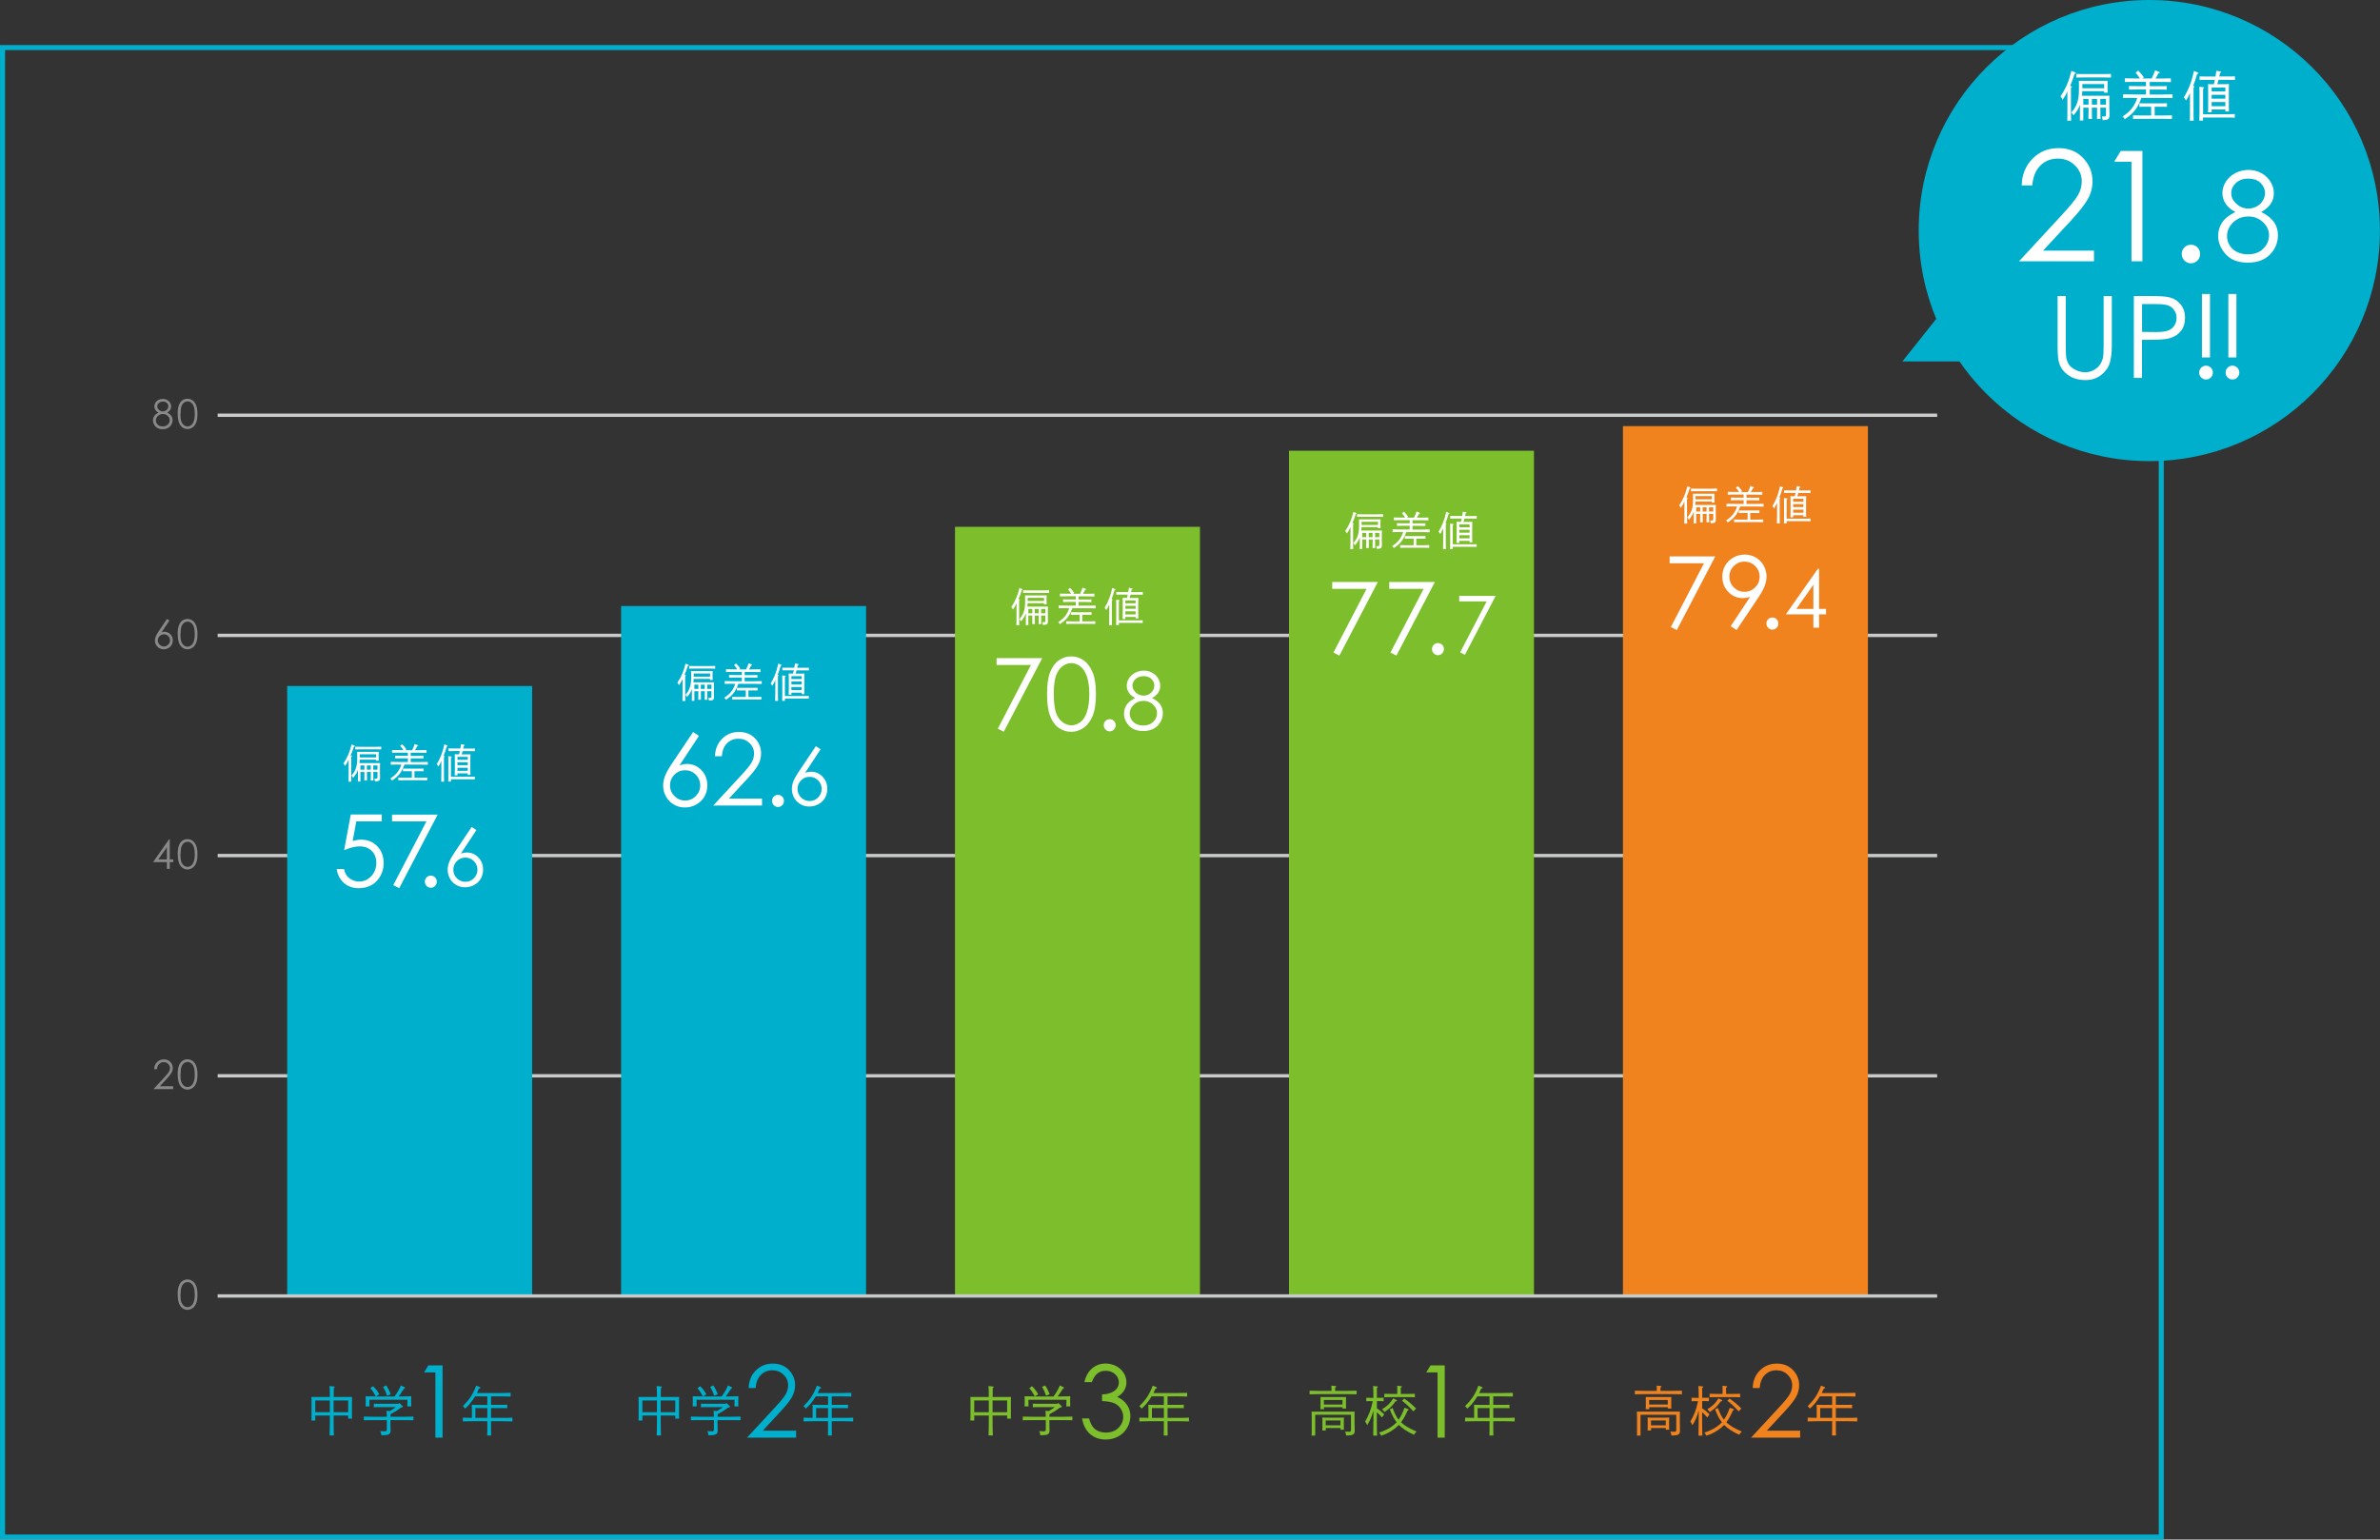 <?xml version="1.0" encoding="UTF-8"?><svg id="_イヤー_2" xmlns="http://www.w3.org/2000/svg" viewBox="0 0 354.71 229.5"><rect x="0" y="0" width="354.71" height="229.5" fill="#333333" stroke="none"/><defs><style>.cls-1{fill:#00afcc;}.cls-2{fill:#fff;}.cls-3{fill:#f0831e;}.cls-4{fill:#7cbe2c;}.cls-5{fill:#898989;}.cls-6{stroke:#00afcc;stroke-width:.75px;}.cls-6,.cls-7{fill:none;stroke-miterlimit:10;}.cls-7{stroke:#c9caca;stroke-width:.5px;}</style></defs><g id="_字"><g><rect class="cls-6" x=".38" y="7.09" width="321.73" height="222.04"/><g><line class="cls-7" x1="288.71" y1="160.37" x2="32.44" y2="160.37"/><line class="cls-7" x1="288.71" y1="127.54" x2="32.44" y2="127.54"/><line class="cls-7" x1="288.71" y1="94.72" x2="32.44" y2="94.72"/><line class="cls-7" x1="288.71" y1="61.9" x2="32.44" y2="61.9"/><g><path class="cls-1" d="M46.99,211.02v.74h-.58c.02-.19,.02-.46,.02-.85v-1.96c0-.26,0-.56-.02-.7,.28,0,.53,0,.88,0h1.87c0-.86-.02-1.42-.05-1.63l.66,.06c.07,0,.12,.04,.12,.08,0,.05-.04,.09-.14,.15,0,.29-.02,.76-.02,1.34h1.86c.36,0,.61,0,.88,0,0,.14-.02,.45-.02,.7v1.69c0,.38,0,.65,.02,.83h-.58v-.46h-2.17v.64c0,1.05,.02,1.82,.04,2.33h-.64c.02-.52,.04-1.3,.04-2.33v-.64h-2.17Zm2.17-2.25h-2.17v1.75h2.17v-1.75Zm2.73,1.75v-1.75h-2.17v1.75h2.17Z"/><path class="cls-1" d="M59.51,209.15l.44,.4c.06,.06,.09,.1,.09,.13,0,.1-.03,.11-.3,.16-.48,.38-1,.7-1.54,.98,0,.13,0,.26,0,.38h1.83c.5,0,1.18-.02,1.59-.03v.55c-.42-.02-1.1-.02-1.59-.02h-1.84v.58c0,.14,.02,.57,.02,.85,0,.02,0,.04,0,.11,0,.58-.26,.71-1.38,.72-.02-.28-.03-.34-.15-.62,.3,.02,.46,.03,.67,.03,.26,0,.3-.05,.3-.34v-1.33h-1.84c-.44,0-1.16,0-1.59,.02v-.55c.42,.02,1.14,.03,1.59,.03h1.84c0-.42-.03-.79-.06-.89l.5,.04c.31-.18,.62-.37,.9-.59h-2.16c-.34,0-.81,0-1.11,.02v-.54c.3,.02,.78,.02,1.11,.02h2.56l.11-.13Zm-.72-.97c.42-.55,.71-1.06,.96-1.65l.54,.26c.06,.03,.09,.06,.09,.09,0,.06-.04,.09-.16,.11-.4,.62-.57,.88-.81,1.18h.53c.39,0,1.01-.02,1.36-.03,0,.29-.02,.43-.02,.61v.2c0,.2,0,.44,.02,.7h-.59c.02-.23,.02-.52,.02-.7v-.29h-5.67v.29c0,.18,.02,.47,.02,.7h-.59c.02-.26,.02-.5,.02-.7v-.2c0-.18,0-.32-.02-.61,.36,.02,.9,.03,1.42,.03h2.86Zm-3.19-1.54c.39,.38,.61,.66,.92,1.21l-.5,.32c-.37-.66-.53-.9-.82-1.23l.4-.3Zm1.96-.1c.3,.44,.46,.76,.66,1.3l-.53,.22c-.19-.58-.31-.84-.59-1.32l.46-.21Z"/><path class="cls-1" d="M63.84,203.54h2.12v10.77h-1.07v-9.72h-1.69l.64-1.05Z"/><path class="cls-1" d="M72.63,208.15h-1.82c-.1,.15-.2,.31-.32,.49-.4,.58-.66,.88-1.18,1.34-.09-.13-.15-.2-.33-.37,1.01-1,1.49-1.73,1.99-3.05l.46,.18c.12,.05,.17,.1,.17,.14,0,.06-.02,.08-.22,.12-.11,.26-.2,.46-.3,.66h3.43c.48,0,1.18-.02,1.59-.03v.55c-.42-.02-1.11-.03-1.59-.03h-1.33v1.27h1.46c.3,0,.73,0,.96-.02v.52c-.25-.02-.7-.02-.96-.02h-1.46v1.46h1.6c.65,0,1.04,0,1.59-.03v.56c-.42-.02-1.1-.03-1.59-.03h-1.6v.49c0,.74,0,1.28,.02,1.64h-.59c.02-.36,.02-.9,.02-1.64v-.49h-2.06c-.44,0-1.16,.02-1.59,.03v-.56c.35,.02,.91,.02,1.35,.03v-1.24c0-.33,0-.57-.02-.71,.22,0,.35,.02,.94,.02h1.38v-1.27Zm-1.78,1.75v1.46h1.78v-1.46h-1.78Z"/></g><path class="cls-5" d="M26.48,193c0-.57,.06-1.01,.18-1.32s.29-.55,.52-.71,.47-.24,.75-.24,.53,.08,.76,.24c.23,.16,.41,.4,.54,.72s.2,.75,.2,1.3-.06,.97-.19,1.29-.31,.56-.54,.72c-.23,.16-.48,.25-.76,.25s-.52-.08-.74-.24-.39-.39-.52-.71c-.12-.31-.19-.75-.19-1.32Zm.41,0c0,.49,.04,.86,.13,1.1s.22,.44,.39,.57,.35,.19,.54,.19,.37-.06,.54-.19,.29-.31,.38-.57c.11-.31,.16-.68,.16-1.11s-.05-.79-.14-1.07-.23-.48-.4-.61-.35-.19-.53-.19-.37,.06-.54,.19-.3,.32-.38,.57-.13,.62-.13,1.11Z"/><g><path class="cls-5" d="M23.39,159.38h-.41c.01-.42,.15-.77,.43-1.05,.27-.27,.61-.41,1.01-.41s.72,.13,.96,.38,.37,.56,.37,.91c0,.24-.06,.47-.18,.69s-.34,.5-.68,.87l-1.07,1.16h1.99v.42h-2.93l1.65-1.78c.33-.36,.55-.62,.65-.8s.15-.36,.15-.55c0-.24-.09-.45-.27-.63s-.4-.26-.66-.26c-.28,0-.5,.09-.69,.28s-.29,.44-.31,.77Z"/><path class="cls-5" d="M26.48,160.18c0-.57,.06-1.01,.18-1.32s.29-.55,.52-.71,.47-.24,.75-.24,.53,.08,.76,.24c.23,.16,.41,.4,.54,.72s.2,.75,.2,1.3-.06,.97-.19,1.29-.31,.56-.54,.72c-.23,.16-.48,.25-.76,.25s-.52-.08-.74-.24-.39-.39-.52-.71c-.12-.31-.19-.75-.19-1.32Zm.41,0c0,.49,.04,.86,.13,1.1s.22,.44,.39,.57,.35,.19,.54,.19,.37-.06,.54-.19,.29-.31,.38-.57c.11-.31,.16-.68,.16-1.11s-.05-.79-.14-1.07-.23-.48-.4-.61-.35-.19-.53-.19-.37,.06-.54,.19-.3,.32-.38,.57-.13,.62-.13,1.11Z"/></g><g><path class="cls-5" d="M25.21,125.1h.09v3.01h.52v.41h-.52v1h-.43v-1h-2.06l2.4-3.42Zm-.34,3.01v-1.81l-1.28,1.81h1.28Z"/><path class="cls-5" d="M26.48,127.36c0-.57,.06-1.01,.18-1.32s.29-.55,.52-.71,.47-.24,.75-.24,.53,.08,.76,.24c.23,.16,.41,.4,.54,.72s.2,.75,.2,1.3-.06,.97-.19,1.29-.31,.56-.54,.72c-.23,.16-.48,.25-.76,.25s-.52-.08-.74-.24-.39-.39-.52-.71c-.12-.31-.19-.75-.19-1.32Zm.41,0c0,.49,.04,.86,.13,1.1s.22,.44,.39,.57,.35,.19,.54,.19,.37-.06,.54-.19,.29-.31,.38-.57c.11-.31,.16-.68,.16-1.11s-.05-.79-.14-1.07-.23-.48-.4-.61-.35-.19-.53-.19-.37,.06-.54,.19-.3,.32-.38,.57-.13,.62-.13,1.11Z"/></g><g><path class="cls-5" d="M24.9,92.27l.35,.23-1.17,1.76c.16-.05,.3-.08,.44-.08,.34,0,.63,.12,.87,.37s.36,.55,.36,.91c0,.25-.06,.47-.17,.67-.12,.2-.28,.36-.49,.48-.21,.12-.44,.18-.69,.18s-.46-.06-.66-.17c-.2-.12-.36-.28-.48-.48-.12-.21-.17-.43-.17-.67,0-.18,.04-.36,.11-.56,.07-.19,.2-.43,.38-.7l1.31-1.95Zm-.47,2.29c-.25,0-.46,.09-.64,.26-.18,.18-.27,.39-.27,.64s.09,.46,.27,.64c.18,.18,.39,.27,.64,.27s.46-.09,.64-.27c.18-.18,.27-.39,.27-.64s-.09-.47-.27-.64c-.18-.18-.39-.26-.64-.26Z"/><path class="cls-5" d="M26.48,94.54c0-.57,.06-1.01,.18-1.32s.29-.55,.52-.71,.47-.24,.75-.24,.53,.08,.76,.24c.23,.16,.41,.4,.54,.72s.2,.75,.2,1.3-.06,.97-.19,1.29-.31,.56-.54,.72c-.23,.16-.48,.25-.76,.25s-.52-.08-.74-.24-.39-.39-.52-.71c-.12-.31-.19-.75-.19-1.32Zm.41,0c0,.49,.04,.86,.13,1.1s.22,.44,.39,.57,.35,.19,.54,.19,.37-.06,.54-.19,.29-.31,.38-.57c.11-.31,.16-.68,.16-1.11s-.05-.79-.14-1.07-.23-.48-.4-.61-.35-.19-.53-.19-.37,.06-.54,.19-.3,.32-.38,.57-.13,.62-.13,1.11Z"/></g><g><path class="cls-5" d="M24.9,61.5c.29,.14,.5,.31,.63,.5s.19,.4,.19,.63c0,.33-.11,.62-.33,.88-.27,.31-.65,.47-1.14,.47s-.84-.14-1.08-.41c-.25-.27-.37-.57-.37-.9,0-.24,.06-.46,.19-.65s.34-.36,.64-.51c-.21-.11-.37-.25-.47-.41s-.16-.34-.16-.52,.06-.37,.17-.55c.11-.18,.27-.32,.47-.42,.2-.1,.41-.15,.64-.15s.43,.05,.62,.16,.34,.24,.45,.42,.16,.36,.16,.56-.05,.37-.15,.52-.26,.28-.46,.4Zm-.62,.22c-.3,0-.55,.1-.75,.29-.2,.19-.3,.42-.3,.67,0,.16,.04,.31,.13,.45,.09,.14,.21,.25,.36,.33,.15,.08,.33,.11,.54,.11,.31,0,.56-.09,.75-.28,.19-.19,.28-.4,.28-.65s-.1-.45-.29-.64c-.2-.19-.43-.28-.71-.28Zm-.02-1.85c-.24,0-.43,.07-.59,.21-.16,.14-.23,.31-.23,.5s.08,.36,.25,.52c.17,.15,.36,.23,.59,.23,.14,0,.28-.04,.4-.11,.13-.07,.23-.17,.3-.29,.07-.12,.11-.24,.11-.37,0-.17-.07-.33-.21-.48-.14-.15-.35-.22-.61-.22Z"/><path class="cls-5" d="M26.48,61.71c0-.57,.06-1.01,.18-1.32s.29-.55,.52-.71,.47-.24,.75-.24,.53,.08,.76,.24c.23,.16,.41,.4,.54,.72s.2,.75,.2,1.3-.06,.97-.19,1.29-.31,.56-.54,.72c-.23,.16-.48,.25-.76,.25s-.52-.08-.74-.24-.39-.39-.52-.71c-.12-.31-.19-.75-.19-1.32Zm.41,0c0,.49,.04,.86,.13,1.1s.22,.44,.39,.57,.35,.19,.54,.19,.37-.06,.54-.19,.29-.31,.38-.57c.11-.31,.16-.68,.16-1.11s-.05-.79-.14-1.07-.23-.48-.4-.61-.35-.19-.53-.19-.37,.06-.54,.19-.3,.32-.38,.57-.13,.62-.13,1.11Z"/></g><g><path class="cls-1" d="M95.74,211.02v.74h-.58c.02-.19,.02-.46,.02-.85v-1.96c0-.26,0-.56-.02-.7,.28,0,.53,0,.88,0h1.87c0-.86-.02-1.42-.05-1.63l.66,.06c.07,0,.12,.04,.12,.08,0,.05-.04,.09-.14,.15,0,.29-.02,.76-.02,1.34h1.86c.36,0,.61,0,.88,0,0,.14-.02,.45-.02,.7v1.69c0,.38,0,.65,.02,.83h-.58v-.46h-2.17v.64c0,1.05,.02,1.82,.04,2.33h-.64c.02-.52,.04-1.3,.04-2.33v-.64h-2.17Zm2.17-2.25h-2.17v1.75h2.17v-1.75Zm2.73,1.75v-1.75h-2.17v1.75h2.17Z"/><path class="cls-1" d="M108.26,209.15l.44,.4c.06,.06,.09,.1,.09,.13,0,.1-.03,.11-.3,.16-.48,.38-1,.7-1.54,.98,0,.13,0,.26,0,.38h1.83c.5,0,1.18-.02,1.59-.03v.55c-.42-.02-1.1-.02-1.59-.02h-1.84v.58c0,.14,.02,.57,.02,.85,0,.02,0,.04,0,.11,0,.58-.26,.71-1.38,.72-.02-.28-.03-.34-.15-.62,.3,.02,.46,.03,.67,.03,.26,0,.3-.05,.3-.34v-1.33h-1.84c-.44,0-1.16,0-1.59,.02v-.55c.42,.02,1.14,.03,1.59,.03h1.84c0-.42-.03-.79-.06-.89l.5,.04c.31-.18,.62-.37,.9-.59h-2.16c-.34,0-.81,0-1.11,.02v-.54c.3,.02,.78,.02,1.11,.02h2.56l.11-.13Zm-.72-.97c.42-.55,.71-1.06,.96-1.65l.54,.26c.06,.03,.09,.06,.09,.09,0,.06-.04,.09-.16,.11-.4,.62-.57,.88-.81,1.18h.53c.39,0,1.01-.02,1.36-.03,0,.29-.02,.43-.02,.61v.2c0,.2,0,.44,.02,.7h-.59c.02-.23,.02-.52,.02-.7v-.29h-5.67v.29c0,.18,.02,.47,.02,.7h-.59c.02-.26,.02-.5,.02-.7v-.2c0-.18,0-.32-.02-.61,.36,.02,.9,.03,1.42,.03h2.86Zm-3.19-1.54c.39,.38,.61,.66,.92,1.21l-.5,.32c-.37-.66-.53-.9-.82-1.23l.4-.3Zm1.96-.1c.3,.44,.46,.76,.66,1.3l-.53,.22c-.19-.58-.31-.84-.59-1.32l.46-.21Z"/><path class="cls-1" d="M112.61,206.91h-1.03c.03-1.06,.38-1.93,1.07-2.62,.68-.68,1.52-1.02,2.52-1.02s1.79,.32,2.41,.96c.61,.64,.92,1.39,.92,2.26,0,.61-.15,1.18-.44,1.72-.29,.54-.86,1.26-1.7,2.17l-2.68,2.89h4.97v1.04h-7.32l4.12-4.45c.83-.89,1.38-1.56,1.63-1.99s.38-.89,.38-1.37c0-.61-.23-1.13-.68-1.57-.45-.44-1-.66-1.66-.66-.69,0-1.26,.23-1.72,.69s-.72,1.1-.78,1.93Z"/><path class="cls-1" d="M123.41,208.15h-1.82c-.1,.15-.2,.31-.32,.49-.4,.58-.66,.88-1.18,1.34-.09-.13-.15-.2-.33-.37,1.01-1,1.49-1.73,1.99-3.05l.46,.18c.12,.05,.17,.1,.17,.14,0,.06-.02,.08-.22,.12-.11,.26-.2,.46-.3,.66h3.43c.48,0,1.18-.02,1.59-.03v.55c-.42-.02-1.11-.03-1.59-.03h-1.33v1.27h1.46c.3,0,.73,0,.96-.02v.52c-.25-.02-.7-.02-.96-.02h-1.46v1.46h1.6c.65,0,1.04,0,1.59-.03v.56c-.42-.02-1.1-.03-1.59-.03h-1.6v.49c0,.74,0,1.28,.02,1.64h-.59c.02-.36,.02-.9,.02-1.64v-.49h-2.06c-.44,0-1.16,.02-1.59,.03v-.56c.35,.02,.91,.02,1.35,.03v-1.24c0-.33,0-.57-.02-.71,.22,0,.35,.02,.94,.02h1.38v-1.27Zm-1.78,1.75v1.46h1.78v-1.46h-1.78Z"/></g><g><path class="cls-4" d="M145.2,211.02v.74h-.58c.02-.19,.02-.46,.02-.85v-1.96c0-.26,0-.56-.02-.7,.28,0,.53,0,.88,0h1.87c0-.86-.02-1.42-.05-1.63l.66,.06c.07,0,.12,.04,.12,.08,0,.05-.04,.09-.14,.15,0,.29-.02,.76-.02,1.34h1.86c.36,0,.61,0,.88,0,0,.14-.02,.45-.02,.7v1.69c0,.38,0,.65,.02,.83h-.58v-.46h-2.17v.64c0,1.05,.02,1.82,.04,2.33h-.64c.02-.52,.04-1.3,.04-2.33v-.64h-2.17Zm2.17-2.25h-2.17v1.75h2.17v-1.75Zm2.73,1.75v-1.75h-2.17v1.75h2.17Z"/><path class="cls-4" d="M157.72,209.15l.44,.4c.06,.06,.09,.1,.09,.13,0,.1-.03,.11-.3,.16-.48,.38-1,.7-1.54,.98,0,.13,0,.26,0,.38h1.83c.5,0,1.18-.02,1.59-.03v.55c-.42-.02-1.1-.02-1.59-.02h-1.84v.58c0,.14,.02,.57,.02,.85,0,.02,0,.04,0,.11,0,.58-.26,.71-1.38,.72-.02-.28-.03-.34-.15-.62,.3,.02,.46,.03,.67,.03,.26,0,.3-.05,.3-.34v-1.33h-1.84c-.44,0-1.16,0-1.59,.02v-.55c.42,.02,1.14,.03,1.59,.03h1.84c0-.42-.03-.79-.06-.89l.5,.04c.31-.18,.62-.37,.9-.59h-2.16c-.34,0-.81,0-1.11,.02v-.54c.3,.02,.78,.02,1.11,.02h2.56l.11-.13Zm-.72-.97c.42-.55,.71-1.06,.96-1.65l.54,.26c.06,.03,.09,.06,.09,.09,0,.06-.04,.09-.16,.11-.4,.62-.57,.88-.81,1.18h.53c.39,0,1.01-.02,1.36-.03,0,.29-.02,.43-.02,.61v.2c0,.2,0,.44,.02,.7h-.59c.02-.23,.02-.52,.02-.7v-.29h-5.67v.29c0,.18,.02,.47,.02,.7h-.59c.02-.26,.02-.5,.02-.7v-.2c0-.18,0-.32-.02-.61,.36,.02,.9,.03,1.42,.03h2.86Zm-3.19-1.54c.39,.38,.61,.66,.92,1.21l-.5,.32c-.37-.66-.53-.9-.82-1.23l.4-.3Zm1.96-.1c.3,.44,.46,.76,.66,1.3l-.53,.22c-.19-.58-.31-.84-.59-1.32l.46-.21Z"/><path class="cls-4" d="M162.72,206.03h-1.1c.2-.89,.58-1.57,1.15-2.05s1.24-.72,2.01-.72c.56,0,1.08,.13,1.57,.38,.49,.26,.86,.6,1.13,1.04,.27,.43,.4,.89,.4,1.36,0,.93-.46,1.66-1.38,2.21,.52,.21,.94,.52,1.27,.92,.47,.57,.7,1.21,.7,1.92,0,.61-.16,1.19-.48,1.75-.32,.55-.76,.98-1.32,1.29-.56,.3-1.18,.46-1.87,.46-.93,0-1.7-.27-2.32-.8-.62-.53-1.03-1.32-1.22-2.35h1.05c.19,.7,.45,1.2,.8,1.52,.44,.39,1.01,.59,1.7,.59,.78,0,1.41-.23,1.88-.7s.71-1.02,.71-1.65c0-.42-.12-.81-.35-1.18-.24-.37-.55-.64-.95-.83-.4-.18-1.01-.3-1.85-.34v-.99c.49,0,.94-.09,1.35-.26,.41-.17,.7-.39,.88-.66,.18-.27,.27-.56,.27-.88,0-.47-.19-.87-.56-1.21-.37-.34-.85-.51-1.42-.51-.46,0-.86,.13-1.2,.39-.34,.26-.62,.7-.86,1.33Z"/><path class="cls-4" d="M173.46,208.15h-1.82c-.1,.15-.2,.31-.32,.49-.4,.58-.66,.88-1.18,1.34-.09-.13-.15-.2-.33-.37,1.01-1,1.49-1.73,1.99-3.05l.46,.18c.12,.05,.17,.1,.17,.14,0,.06-.02,.08-.22,.12-.11,.26-.2,.46-.3,.66h3.43c.48,0,1.18-.02,1.59-.03v.55c-.42-.02-1.11-.03-1.59-.03h-1.33v1.27h1.46c.3,0,.73,0,.96-.02v.52c-.25-.02-.7-.02-.96-.02h-1.46v1.46h1.6c.65,0,1.04,0,1.59-.03v.56c-.42-.02-1.1-.03-1.59-.03h-1.6v.49c0,.74,0,1.28,.02,1.64h-.59c.02-.36,.02-.9,.02-1.64v-.49h-2.06c-.44,0-1.16,.02-1.59,.03v-.56c.35,.02,.91,.02,1.35,.03v-1.24c0-.33,0-.57-.02-.71,.22,0,.35,.02,.94,.02h1.38v-1.27Zm-1.78,1.75v1.46h1.78v-1.46h-1.78Z"/></g><g><path class="cls-4" d="M198.44,207.07c0-.22,0-.4-.02-.51l.58,.05c.1,0,.15,.04,.15,.09,0,.04-.05,.09-.16,.15v.49h1.6c.5,0,1.19-.02,1.6-.03v.54c-.43-.02-1.11-.03-1.6-.03h-3.82c-.44,0-1.16,.02-1.59,.03v-.54c.42,.02,1.14,.03,1.59,.03h1.67v-.26Zm-2.95,4.06c0-.26,0-.56-.02-.7,.3,0,.5,0,1,0h4.41c.42,0,.72,0,1.02,0-.02,.14-.02,.42-.02,.65v1.05c0,.31,0,.46,.02,.84,0,.09,0,.23,0,.31,0,.56-.25,.7-1.26,.72-.06-.3-.09-.4-.17-.6,.22,.02,.38,.03,.58,.03,.26,0,.3-.04,.3-.34v-2.19h-5.33v3.1h-.54c.02-.19,.02-.46,.02-.86v-2.01Zm1.82-1.06h-.52c.02-.18,.02-.46,.02-.85v-.26c0-.26,0-.56-.02-.7,.28,0,.52,0,.88,0h2.06c.36,0,.61,0,.89,0-.02,.17-.02,.33-.02,.7v.18c0,.37,0,.65,.02,.83h-.53v-.2h-2.77v.3Zm.27,3.17h-.51c.02-.18,.02-.46,.02-.85v-.41c0-.22,0-.54-.02-.67,.18,0,.34,.02,.58,.02h2.07c.23,0,.4,0,.58-.02,0,.14-.02,.45-.02,.67v.44c0,.26,0,.55,.02,.71h-.51v-.26h-2.2v.36Zm2.5-4.55h-2.77v.68h2.77v-.68Zm-.3,3.06h-2.2v.73h2.2v-.73Z"/><path class="cls-4" d="M205.2,209.94c.43,.27,.75,.54,1.11,.9l-.35,.46c-.22-.27-.51-.58-.76-.79v1.17c0,1.05,.02,1.82,.04,2.33h-.58c.02-.52,.03-1.3,.03-2.33v-1.4c-.29,1.01-.49,1.46-.93,2.17-.18-.37-.19-.37-.31-.53,.57-.99,.9-1.85,1.14-3.05h-.32c-.22,0-.47,0-.64,.02v-.53c.18,0,.46,.02,.64,.02h.42c0-.96-.02-1.55-.05-1.77l.6,.06c.07,0,.12,.03,.12,.07,0,.05-.05,.1-.15,.16,0,.25,0,.27,0,1.47h.37c.17,0,.46,0,.63-.02v.53c-.17,0-.42-.02-.63-.02h-.37v1.07Zm4.58,.34c-.3,.7-.62,1.28-.97,1.74,.56,.53,1.19,.9,2.31,1.38-.18,.18-.28,.3-.39,.48-1-.46-1.7-.92-2.25-1.46-.14,.14-.27,.27-.42,.39-.66,.55-1.42,.97-2.22,1.21-.1-.22-.18-.33-.31-.45,1.16-.41,1.74-.73,2.36-1.29,.09-.08,.17-.16,.26-.26-.39-.5-.7-1.08-1.02-1.94l.42-.19c.34,.88,.56,1.33,.9,1.74,.34-.48,.63-1.08,.87-1.77l.51,.17c.07,.02,.11,.06,.11,.1s-.03,.08-.07,.1l-.1,.04Zm-1.7-1.62c.08,.04,.13,.08,.13,.13,0,.07-.06,.1-.22,.1-.5,.71-.85,1.06-1.66,1.61-.13-.21-.19-.28-.36-.42,.82-.5,1.2-.86,1.66-1.62l.45,.2Zm.16-1.58c0-.22,0-.39,0-.51l.55,.06c.1,0,.14,.03,.14,.08s-.04,.1-.16,.16v.92h1.15c.3,0,.71,0,.95-.02v.52c-.24-.02-.69-.02-.95-.02h-2.65c-.26,0-.71,0-.95,.02v-.52c.24,0,.65,.02,.95,.02h.98v-.7Zm1.04,1.4c.76,.54,1.23,.93,1.77,1.49l-.4,.42c-.75-.8-1.06-1.09-1.69-1.58l.32-.33Z"/><path class="cls-4" d="M213.2,203.54h2.12v10.77h-1.07v-9.72h-1.69l.64-1.05Z"/><path class="cls-4" d="M222,208.15h-1.82c-.1,.15-.2,.31-.32,.49-.4,.58-.66,.88-1.18,1.34-.09-.13-.15-.2-.33-.37,1.01-1,1.49-1.73,1.99-3.05l.46,.18c.12,.05,.17,.1,.17,.14,0,.06-.02,.08-.22,.12-.11,.26-.2,.46-.3,.66h3.43c.48,0,1.18-.02,1.59-.03v.55c-.42-.02-1.11-.03-1.59-.03h-1.33v1.27h1.46c.3,0,.73,0,.96-.02v.52c-.25-.02-.7-.02-.96-.02h-1.46v1.46h1.6c.65,0,1.04,0,1.59-.03v.56c-.42-.02-1.1-.03-1.59-.03h-1.6v.49c0,.74,0,1.28,.02,1.64h-.59c.02-.36,.02-.9,.02-1.64v-.49h-2.06c-.44,0-1.16,.02-1.59,.03v-.56c.35,.02,.91,.02,1.35,.03v-1.24c0-.33,0-.57-.02-.71,.22,0,.35,.02,.94,.02h1.38v-1.27Zm-1.78,1.75v1.46h1.78v-1.46h-1.78Z"/></g><g><path class="cls-3" d="M246.92,207.07c0-.22,0-.4-.02-.51l.58,.05c.1,0,.15,.04,.15,.09,0,.04-.05,.09-.16,.15v.49h1.6c.5,0,1.19-.02,1.6-.03v.54c-.43-.02-1.11-.03-1.6-.03h-3.82c-.44,0-1.16,.02-1.59,.03v-.54c.42,.02,1.14,.03,1.59,.03h1.67v-.26Zm-2.95,4.06c0-.26,0-.56-.02-.7,.3,0,.5,0,1,0h4.41c.42,0,.72,0,1.02,0-.02,.14-.02,.42-.02,.65v1.05c0,.31,0,.46,.02,.84,0,.09,0,.23,0,.31,0,.56-.25,.7-1.26,.72-.06-.3-.09-.4-.17-.6,.22,.02,.38,.03,.58,.03,.26,0,.3-.04,.3-.34v-2.19h-5.33v3.1h-.54c.02-.19,.02-.46,.02-.86v-2.01Zm1.82-1.06h-.52c.02-.18,.02-.46,.02-.85v-.26c0-.26,0-.56-.02-.7,.28,0,.52,0,.88,0h2.06c.36,0,.61,0,.89,0-.02,.17-.02,.33-.02,.7v.18c0,.37,0,.65,.02,.83h-.53v-.2h-2.77v.3Zm.27,3.17h-.51c.02-.18,.02-.46,.02-.85v-.41c0-.22,0-.54-.02-.67,.18,0,.34,.02,.58,.02h2.07c.23,0,.4,0,.58-.02,0,.14-.02,.45-.02,.67v.44c0,.26,0,.55,.02,.71h-.51v-.26h-2.2v.36Zm2.5-4.55h-2.77v.68h2.77v-.68Zm-.3,3.06h-2.2v.73h2.2v-.73Z"/><path class="cls-3" d="M253.68,209.94c.43,.27,.75,.54,1.11,.9l-.35,.46c-.22-.27-.51-.58-.76-.79v1.17c0,1.05,.02,1.82,.04,2.33h-.58c.02-.52,.03-1.3,.03-2.33v-1.4c-.29,1.01-.49,1.46-.93,2.17-.18-.37-.19-.37-.31-.53,.57-.99,.9-1.85,1.14-3.05h-.32c-.22,0-.47,0-.64,.02v-.53c.18,0,.46,.02,.64,.02h.42c0-.96-.02-1.55-.05-1.77l.6,.06c.07,0,.12,.03,.12,.07,0,.05-.05,.1-.15,.16,0,.25,0,.27,0,1.47h.37c.17,0,.46,0,.63-.02v.53c-.17,0-.42-.02-.63-.02h-.37v1.07Zm4.58,.34c-.3,.7-.62,1.28-.97,1.74,.56,.53,1.19,.9,2.31,1.38-.18,.18-.28,.3-.39,.48-1-.46-1.7-.92-2.25-1.46-.14,.14-.27,.27-.42,.39-.66,.55-1.42,.97-2.22,1.21-.1-.22-.18-.33-.31-.45,1.16-.41,1.74-.73,2.36-1.29,.09-.08,.17-.16,.26-.26-.39-.5-.7-1.08-1.02-1.94l.42-.19c.34,.88,.56,1.33,.9,1.74,.34-.48,.63-1.08,.87-1.77l.51,.17c.07,.02,.11,.06,.11,.1s-.03,.08-.07,.1l-.1,.04Zm-1.7-1.62c.08,.04,.13,.08,.13,.13,0,.07-.06,.1-.22,.1-.5,.71-.85,1.06-1.66,1.61-.13-.21-.19-.28-.36-.42,.82-.5,1.2-.86,1.66-1.62l.45,.2Zm.16-1.58c0-.22,0-.39,0-.51l.55,.06c.1,0,.14,.03,.14,.08s-.04,.1-.16,.16v.92h1.15c.3,0,.71,0,.95-.02v.52c-.24-.02-.69-.02-.95-.02h-2.65c-.26,0-.71,0-.95,.02v-.52c.24,0,.65,.02,.95,.02h.98v-.7Zm1.04,1.4c.76,.54,1.23,.93,1.77,1.49l-.4,.42c-.75-.8-1.06-1.09-1.69-1.58l.32-.33Z"/><path class="cls-3" d="M262.25,206.91h-1.03c.03-1.06,.38-1.93,1.07-2.62,.68-.68,1.52-1.02,2.52-1.02s1.79,.32,2.41,.96c.61,.64,.92,1.39,.92,2.26,0,.61-.15,1.18-.44,1.72-.29,.54-.86,1.26-1.7,2.17l-2.68,2.89h4.97v1.04h-7.32l4.12-4.45c.83-.89,1.38-1.56,1.63-1.99s.38-.89,.38-1.37c0-.61-.23-1.13-.68-1.57-.45-.44-1-.66-1.66-.66-.69,0-1.26,.23-1.72,.69s-.72,1.1-.78,1.93Z"/><path class="cls-3" d="M273.06,208.15h-1.82c-.1,.15-.2,.31-.32,.49-.4,.58-.66,.88-1.18,1.34-.09-.13-.15-.2-.33-.37,1.01-1,1.49-1.73,1.99-3.05l.46,.18c.12,.05,.17,.1,.17,.14,0,.06-.02,.08-.22,.12-.11,.26-.2,.46-.3,.66h3.43c.48,0,1.18-.02,1.59-.03v.55c-.42-.02-1.11-.03-1.59-.03h-1.33v1.27h1.46c.3,0,.73,0,.96-.02v.52c-.25-.02-.7-.02-.96-.02h-1.46v1.46h1.6c.65,0,1.04,0,1.59-.03v.56c-.42-.02-1.1-.03-1.59-.03h-1.6v.49c0,.74,0,1.28,.02,1.64h-.59c.02-.36,.02-.9,.02-1.64v-.49h-2.06c-.44,0-1.16,.02-1.59,.03v-.56c.35,.02,.91,.02,1.35,.03v-1.24c0-.33,0-.57-.02-.71,.22,0,.35,.02,.94,.02h1.38v-1.27Zm-1.78,1.75v1.46h1.78v-1.46h-1.78Z"/></g><g><rect class="cls-3" x="241.87" y="63.52" width="36.51" height="129.67" transform="translate(520.26 256.71) rotate(-180)"/><rect class="cls-4" x="192.1" y="67.18" width="36.51" height="126" transform="translate(420.72 260.37) rotate(-180)"/><rect class="cls-4" x="142.34" y="78.53" width="36.51" height="114.66" transform="translate(321.18 271.72) rotate(-180)"/><rect class="cls-1" x="92.57" y="90.34" width="36.51" height="102.85" transform="translate(221.65 283.53) rotate(-180)"/><rect class="cls-1" x="42.8" y="102.26" width="36.51" height="90.93" transform="translate(122.11 295.45) rotate(-180)"/></g><line class="cls-7" x1="288.71" y1="193.19" x2="32.44" y2="193.19"/></g><g><g><circle class="cls-1" cx="320.33" cy="34.37" r="34.37"/><g><path class="cls-2" d="M302.89,27.64h-1.58c.04-1.62,.59-2.95,1.63-4,1.04-1.04,2.32-1.56,3.85-1.56s2.74,.49,3.67,1.47,1.4,2.13,1.4,3.46c0,.93-.22,1.81-.67,2.62-.45,.82-1.31,1.92-2.6,3.32l-4.1,4.41h7.59v1.59h-11.17l6.28-6.79c1.27-1.37,2.1-2.38,2.49-3.04s.58-1.36,.58-2.09c0-.92-.34-1.72-1.03-2.39-.69-.67-1.53-1-2.53-1-1.05,0-1.93,.35-2.62,1.05-.7,.7-1.09,1.68-1.19,2.95Z"/><path class="cls-2" d="M316.07,22.5h3.23v16.45h-1.63v-14.84h-2.58l.98-1.61Z"/><path class="cls-2" d="M326.53,36.48c.38,0,.71,.13,.97,.4s.4,.6,.4,.98-.13,.71-.4,.98c-.27,.27-.59,.41-.97,.41s-.7-.14-.97-.41c-.27-.27-.4-.6-.4-.98s.13-.72,.4-.98c.27-.27,.59-.4,.97-.4Z"/><path class="cls-2" d="M337.01,31.61c.89,.44,1.52,.95,1.91,1.51s.58,1.21,.58,1.93c0,1.01-.33,1.91-.99,2.68-.81,.95-1.97,1.42-3.48,1.42s-2.56-.42-3.31-1.25-1.13-1.75-1.13-2.75c0-.73,.2-1.39,.59-1.98,.39-.59,1.05-1.11,1.97-1.57-.64-.33-1.13-.75-1.45-1.24s-.48-1.03-.48-1.59,.17-1.13,.51-1.68c.34-.54,.82-.97,1.42-1.29,.61-.31,1.26-.47,1.96-.47s1.32,.16,1.91,.47c.58,.32,1.04,.75,1.37,1.29s.5,1.11,.5,1.71-.16,1.13-.47,1.59c-.31,.46-.78,.87-1.41,1.21Zm-1.9,.66c-.91,0-1.66,.29-2.28,.88-.61,.59-.92,1.27-.92,2.05,0,.48,.13,.94,.39,1.37,.26,.43,.63,.76,1.1,.99,.47,.23,1.02,.35,1.63,.35,.96,0,1.72-.28,2.29-.85,.57-.57,.85-1.23,.85-1.99s-.3-1.38-.9-1.95-1.32-.85-2.17-.85Zm-.06-5.65c-.72,0-1.32,.21-1.8,.64-.47,.43-.71,.93-.71,1.53s.25,1.11,.77,1.59c.51,.47,1.11,.71,1.79,.71,.44,0,.85-.11,1.24-.32,.39-.21,.69-.51,.91-.88,.22-.37,.33-.75,.33-1.12,0-.53-.21-1.02-.64-1.47-.43-.45-1.05-.67-1.87-.67Z"/></g><g><path class="cls-2" d="M306.66,44.13h1.22v7.37c0,.88,.02,1.42,.05,1.64,.06,.48,.2,.88,.42,1.21,.22,.32,.56,.59,1.02,.81,.46,.22,.92,.33,1.39,.33,.4,0,.79-.08,1.16-.26s.68-.41,.93-.71,.43-.67,.55-1.1c.08-.31,.12-.95,.12-1.91v-7.37h1.22v7.37c0,1.09-.11,1.97-.32,2.64-.21,.67-.64,1.26-1.28,1.76-.64,.5-1.41,.75-2.32,.75-.99,0-1.83-.23-2.53-.71-.7-.47-1.17-1.09-1.41-1.87-.15-.48-.22-1.33-.22-2.57v-7.37Z"/><path class="cls-2" d="M318.03,44.13h2.43c1.39,0,2.33,.06,2.82,.18,.7,.17,1.27,.52,1.71,1.06,.44,.53,.66,1.21,.66,2.01s-.21,1.49-.65,2.01-1.03,.88-1.79,1.07c-.55,.13-1.59,.2-3.1,.2h-.87v5.68h-1.22v-12.21Zm1.22,1.2v4.14l2.07,.03c.84,0,1.45-.08,1.83-.23,.39-.15,.69-.4,.91-.74,.22-.34,.33-.72,.33-1.14s-.11-.78-.33-1.12c-.22-.34-.51-.58-.88-.72s-.96-.22-1.78-.22h-2.16Z"/><path class="cls-2" d="M328.78,54.51c.28,0,.52,.1,.72,.3s.3,.44,.3,.73-.1,.52-.3,.73-.44,.3-.72,.3-.52-.1-.72-.3-.3-.44-.3-.73,.1-.53,.3-.73,.44-.3,.72-.3Zm.59-10.69v9.46h-1.2v-9.46h1.2Z"/><path class="cls-2" d="M332.72,54.51c.28,0,.52,.1,.72,.3s.3,.44,.3,.73-.1,.52-.3,.73-.44,.3-.72,.3-.52-.1-.72-.3-.3-.44-.3-.73,.1-.53,.3-.73,.44-.3,.72-.3Zm.59-10.69v9.46h-1.2v-9.46h1.2Z"/></g><g><path class="cls-2" d="M308.67,12.84c.08,0,.13,.04,.13,.09,0,.04-.05,.09-.15,.15,0,.15,0,.26,0,1.37v1.9c0,.74,0,1.26,.03,1.64h-.58c.02-.36,.02-.9,.02-1.64v-2.73c-.26,.56-.38,.78-.7,1.25-.14-.28-.18-.34-.33-.5,.78-1.16,1.25-2.25,1.63-3.81l.54,.22c.08,.03,.11,.06,.11,.11,0,.06-.02,.09-.19,.14-.24,.78-.36,1.1-.66,1.79l.16,.02Zm4.37,3.65c0,.94,0,1.02,.02,1.25h-.54c.02-.25,.02-.74,.02-1.25v-.44h-.77v.44c0,.85,0,1.02,.02,1.25h-.54c0-.25,.02-.74,.02-1.25v-.44h-.78v1.91h-.52c.02-.18,.02-.26,.02-.94v-1.4c-.22,.61-.48,1.02-.96,1.58-.11-.21-.18-.3-.33-.42,.83-.93,1.14-1.86,1.14-3.4v-.63c0-.25,0-.56-.02-.7,.28,0,.53,0,.88,0h2.54c.36,0,.6,0,.88,0,0,.14-.02,.46-.02,.7v.28c0,.28,.02,.61,.02,.78h-.53v-.22h-3.25c0,.22-.02,.46-.04,.68h3.21c.35,0,.6,0,.88,0-.02,.14-.02,.45-.02,.7v1.21c0,.16,0,.43,.02,.71,0,.1,0,.25,0,.3,0,.31-.06,.47-.23,.58-.17,.1-.36,.13-.79,.14-.02-.2-.06-.4-.1-.54,.13,0,.21,0,.3,0,.26,0,.3-.04,.3-.33v-.99h-.84v.44Zm1.57-4.93c-.3,0-.82-.02-1.12-.02h-2.94c-.34,0-.78,0-1.11,.02v-.54c.3,.02,.76,.02,1.11,.02h2.94c.32,0,.84-.02,1.12-.02v.54Zm-1.01,.97h-3.25v.63h3.25v-.63Zm-2.33,2.21h-.78v.86h.78v-.86Zm1.27,0h-.77v.86h.77v-.86Zm1.33,.86v-.86h-.84v.86h.84Z"/><path class="cls-2" d="M318.01,14.59c-.44,0-1.16,0-1.59,.02v-.56c.41,.02,1.13,.03,1.59,.03h1.82v-.74h-1.42c-.34,0-.78,0-1.11,.02v-.54c.3,.02,.76,.02,1.11,.02h1.42v-.63h-1.55c-.45,0-1.16,0-1.6,.02v-.56c.42,.02,1.13,.03,1.6,.03h.64c-.2-.34-.34-.51-.63-.86l.37-.32c.41,.4,.57,.58,.86,1.01l-.22,.17h1.39c.25-.53,.41-.94,.49-1.22l.61,.24c.06,.02,.09,.06,.09,.1,0,.06-.04,.09-.18,.1-.08,.14-.12,.2-.32,.57-.03,.06-.07,.14-.12,.22h.69c.5,0,1.18-.02,1.59-.03v.56c-.42-.02-1.1-.02-1.59-.02h-1.56v.63h1.42c.33,0,.85,0,1.12-.02v.54c-.3-.02-.81-.02-1.12-.02h-1.42v.74h1.81c.5,0,1.19-.02,1.59-.03v.56c-.42-.02-1.1-.02-1.59-.02h-3.06c-.56,1.56-1.16,2.3-2.47,3.17-.08-.18-.16-.27-.33-.4,.7-.46,1.07-.8,1.42-1.26,.34-.45,.58-.91,.77-1.5h-.49Zm2.59,1.32h-.95c-.23,0-.58,0-.8,.02v-.54c.22,0,.57,.02,.8,.02h2.51c.24,0,.58,0,.8-.02v.54c-.22-.02-.56-.02-.8-.02h-1.03v1.3h1.45c.33,0,.84-.02,1.12-.02v.54c-.3,0-.82-.02-1.12-.02h-3.57c-.33,0-.78,0-1.11,.02v-.54c.3,0,.76,.02,1.11,.02h1.59v-1.3Z"/><path class="cls-2" d="M326.94,12.84c.08,0,.13,.04,.13,.08,0,.05-.05,.1-.15,.16v3.27c0,.72,0,1.29,.02,1.64h-.57c.02-.36,.02-.9,.02-1.64v-2.48c-.2,.46-.32,.68-.59,1.12-.14-.25-.22-.36-.33-.47,.69-1.1,1.18-2.38,1.52-3.95l.54,.22c.07,.03,.11,.06,.11,.11,0,.06-.02,.09-.19,.14-.22,.78-.32,1.1-.6,1.8h.09Zm5.17,4.18c.3,0,.72,0,.96-.02v.54c-.25-.02-.7-.02-.96-.02h-3.78v.46h-.55c.02-.33,.03-.74,.03-1.4v-2.21c0-.78,0-1.22-.03-1.43l.58,.06c.09,0,.14,.04,.14,.08,0,.05-.05,.1-.16,.16v3.8h3.78Zm-2.49-.28h-.54c.02-.32,.02-.78,.02-1.41v-1.52c0-.48,0-1.02-.02-1.27,.22,0,.41,.02,.68,.02h.18c.06-.22,.11-.43,.16-.65h-1.33c-.26,0-.71,0-.95,.02v-.54c.24,0,.65,.02,.95,.02h1.42c.05-.26,.09-.53,.13-.86l.58,.1c.11,.02,.15,.05,.15,.1,0,.05-.04,.08-.18,.12-.04,.21-.08,.38-.11,.53h1.38c.3,0,.71,0,.95-.02v.54c-.24,0-.69-.02-.95-.02h-1.5c-.06,.22-.11,.43-.18,.65h1.06c.28,0,.47,0,.68-.02-.02,.26-.02,.59-.02,1.27v1.41c0,.64,0,1.1,.02,1.41h-.54v-.3h-2.04v.41Zm2.04-3.11v-.58h-2.04v.58h2.04Zm-2.04,1.08h2.04v-.58h-2.04v.58Zm0,1.12h2.04v-.62h-2.04v.62Z"/></g></g><polygon class="cls-1" points="283.52 53.88 295.31 53.88 291.12 44.34 283.52 53.88"/></g><g><g><path class="cls-2" d="M56.9,121.43v1.02h-3.8l-.54,2.92c.47-.14,.88-.2,1.26-.2,.97,0,1.78,.33,2.41,.98,.63,.65,.95,1.49,.95,2.51,0,.7-.16,1.35-.49,1.93-.33,.59-.77,1.04-1.32,1.35-.56,.31-1.2,.47-1.92,.47-.87,0-1.6-.27-2.2-.8-.6-.53-.95-1.22-1.07-2.06h1.1c.08,.41,.22,.75,.42,1s.46,.46,.79,.62,.67,.24,1.03,.24c.7,0,1.31-.27,1.81-.8,.5-.53,.76-1.2,.76-2,0-.72-.23-1.31-.68-1.76-.46-.45-1.06-.68-1.83-.68-.63,0-1.39,.19-2.29,.57l.99-5.32h4.63Z"/><path class="cls-2" d="M58.44,121.43h6.79l-5.73,10.97-.89-.45,4.94-9.5h-5.12v-1.02Z"/><path class="cls-2" d="M64.21,130.53c.25,0,.46,.09,.63,.26,.17,.17,.26,.39,.26,.64s-.09,.46-.26,.64c-.17,.18-.39,.27-.63,.27s-.46-.09-.63-.27c-.17-.18-.26-.39-.26-.64s.09-.47,.26-.64c.17-.17,.39-.26,.63-.26Z"/><path class="cls-2" d="M70.3,123.28l.7,.46-2.31,3.5c.31-.1,.6-.16,.87-.16,.68,0,1.26,.25,1.73,.74,.47,.49,.71,1.1,.71,1.81,0,.49-.11,.94-.34,1.34-.23,.4-.55,.71-.98,.95-.42,.23-.88,.35-1.36,.35s-.91-.11-1.31-.34c-.4-.23-.72-.55-.95-.96-.23-.41-.34-.85-.34-1.32,0-.35,.07-.72,.21-1.1,.14-.39,.4-.85,.76-1.39l2.6-3.88Zm-.94,4.56c-.5,0-.92,.18-1.27,.53-.35,.35-.53,.78-.53,1.28s.18,.92,.53,1.27c.35,.35,.78,.53,1.27,.53s.92-.17,1.27-.53c.35-.35,.53-.78,.53-1.27s-.18-.93-.53-1.28c-.35-.35-.78-.53-1.27-.53Z"/></g><g><path class="cls-2" d="M52.36,112.66c.06,0,.1,.03,.1,.07,0,.03-.04,.07-.11,.11,0,.11,0,.2,0,1.03v1.43c0,.56,0,.95,.02,1.23h-.43c.01-.27,.02-.68,.02-1.23v-2.05c-.2,.42-.29,.58-.53,.94-.11-.21-.13-.25-.25-.37,.58-.87,.94-1.69,1.22-2.85l.4,.16c.06,.02,.08,.05,.08,.08,0,.05-.02,.07-.14,.1-.18,.59-.27,.83-.5,1.34h.12Zm3.28,2.75c0,.71,0,.76,.02,.94h-.41c.01-.19,.02-.56,.02-.94v-.33h-.58v.33c0,.64,0,.76,.01,.94h-.4c0-.19,.01-.56,.01-.94v-.33h-.59v1.43h-.39c.01-.14,.02-.19,.02-.7v-1.05c-.17,.46-.36,.77-.72,1.19-.08-.16-.14-.22-.25-.32,.62-.7,.86-1.39,.86-2.55v-.47c0-.19,0-.42-.02-.53,.21,0,.4,0,.66,0h1.91c.27,0,.45,0,.66,0,0,.11-.02,.34-.02,.53v.21c0,.21,.01,.46,.02,.58h-.4v-.16h-2.44c0,.17-.01,.34-.03,.51h2.41c.26,0,.45,0,.66,0-.01,.11-.02,.34-.02,.53v.91c0,.12,0,.32,.01,.53,0,.07,0,.19,0,.23,0,.23-.05,.35-.17,.43-.13,.07-.27,.1-.59,.1-.01-.15-.05-.3-.07-.41,.1,0,.16,0,.23,0,.19,0,.22-.03,.22-.25v-.74h-.63v.33Zm1.18-3.7c-.22,0-.61-.01-.84-.01h-2.21c-.25,0-.59,0-.83,.01v-.4c.23,.01,.57,.02,.83,.02h2.21c.24,0,.63-.01,.84-.02v.4Zm-.76,.73h-2.44v.47h2.44v-.47Zm-1.75,1.66h-.59v.64h.59v-.64Zm.95,0h-.58v.64h.58v-.64Zm1,.64v-.64h-.63v.64h.63Z"/><path class="cls-2" d="M59.43,113.97c-.33,0-.87,0-1.19,.02v-.42c.31,.01,.85,.02,1.19,.02h1.36v-.55h-1.07c-.25,0-.59,0-.83,.02v-.41c.23,.01,.57,.02,.83,.02h1.07v-.47h-1.16c-.34,0-.87,0-1.2,.02v-.42c.31,.01,.85,.02,1.2,.02h.48c-.15-.26-.25-.38-.47-.64l.28-.24c.31,.3,.43,.44,.64,.76l-.17,.13h1.04c.19-.4,.31-.7,.37-.92l.46,.18s.07,.04,.07,.07c0,.05-.03,.07-.14,.08-.06,.1-.09,.15-.24,.43-.02,.05-.05,.1-.09,.16h.52c.38,0,.89-.01,1.19-.02v.42c-.32-.01-.83-.02-1.19-.02h-1.17v.47h1.07c.25,0,.64,0,.84-.02v.41c-.22-.01-.61-.02-.84-.02h-1.07v.55h1.36c.38,0,.89-.01,1.19-.02v.42c-.32-.01-.83-.02-1.19-.02h-2.3c-.42,1.17-.87,1.73-1.85,2.38-.06-.13-.12-.2-.25-.3,.52-.35,.8-.6,1.07-.95,.25-.34,.43-.68,.58-1.13h-.37Zm1.94,.99h-.71c-.17,0-.43,0-.6,.01v-.4c.17,0,.43,.01,.6,.01h1.88c.18,0,.43,0,.6-.01v.4c-.17-.01-.42-.01-.6-.01h-.77v.98h1.09c.25,0,.63-.01,.84-.02v.4c-.22,0-.61-.01-.84-.01h-2.67c-.25,0-.59,0-.83,.01v-.4c.23,0,.57,.02,.83,.02h1.19v-.98Z"/><path class="cls-2" d="M66.18,112.66c.06,0,.1,.03,.1,.06,0,.04-.04,.07-.11,.12v2.45c0,.54,0,.97,.02,1.23h-.43c.01-.27,.02-.68,.02-1.23v-1.86c-.15,.34-.24,.51-.44,.84-.11-.19-.17-.27-.25-.35,.52-.83,.88-1.78,1.14-2.96l.4,.16c.05,.02,.08,.05,.08,.08,0,.05-.02,.07-.14,.1-.16,.58-.24,.82-.45,1.35h.07Zm3.87,3.14c.23,0,.54,0,.72-.02v.41c-.19-.01-.52-.02-.72-.02h-2.84v.34h-.41c.02-.25,.02-.55,.02-1.05v-1.66c0-.58,0-.91-.02-1.07l.43,.04c.07,0,.1,.03,.1,.06,0,.04-.04,.07-.12,.12v2.85h2.84Zm-1.87-.21h-.41c.01-.24,.02-.59,.02-1.06v-1.14c0-.36,0-.76-.02-.95,.16,0,.31,.01,.51,.01h.14c.04-.16,.08-.32,.12-.49h-1c-.2,0-.53,0-.71,.01v-.4c.18,0,.49,.01,.71,.01h1.07c.04-.19,.07-.4,.1-.64l.44,.08c.08,.01,.11,.04,.11,.08,0,.04-.03,.06-.14,.09-.03,.16-.06,.28-.08,.4h1.03c.23,0,.53,0,.71-.01v.4c-.18,0-.52-.01-.71-.01h-1.12c-.04,.16-.08,.32-.14,.49h.8c.21,0,.35,0,.51-.01-.01,.19-.02,.44-.02,.95v1.05c0,.48,0,.83,.02,1.06h-.41v-.22h-1.53v.31Zm1.53-2.33v-.43h-1.53v.43h1.53Zm-1.53,.81h1.53v-.44h-1.53v.44Zm0,.84h1.53v-.46h-1.53v.46Z"/></g></g><g><g><path class="cls-2" d="M103.29,109.12l.88,.58-2.89,4.38c.39-.13,.75-.2,1.09-.2,.85,0,1.57,.31,2.16,.92,.59,.61,.89,1.37,.89,2.27,0,.62-.14,1.17-.43,1.67-.29,.5-.69,.89-1.22,1.19s-1.09,.44-1.7,.44-1.13-.14-1.63-.43c-.5-.28-.9-.68-1.18-1.2-.29-.51-.43-1.06-.43-1.65,0-.44,.09-.9,.27-1.38,.18-.48,.49-1.06,.95-1.74l3.25-4.85Zm-1.18,5.7c-.62,0-1.15,.22-1.59,.66-.44,.44-.66,.97-.66,1.6s.22,1.15,.66,1.59c.44,.44,.97,.66,1.59,.66s1.15-.22,1.59-.66c.44-.44,.66-.97,.66-1.59s-.22-1.16-.66-1.6c-.44-.44-.97-.66-1.59-.66Z"/><path class="cls-2" d="M107.59,112.73h-1.03c.03-1.06,.38-1.92,1.06-2.6s1.51-1.02,2.51-1.02,1.78,.32,2.39,.95c.61,.64,.91,1.38,.91,2.25,0,.61-.15,1.17-.44,1.71s-.85,1.25-1.69,2.16l-2.67,2.87h4.94v1.03h-7.27l4.09-4.42c.83-.89,1.37-1.55,1.62-1.98,.25-.43,.37-.88,.37-1.36,0-.6-.22-1.12-.67-1.55s-1-.65-1.65-.65c-.68,0-1.25,.23-1.71,.68-.45,.46-.71,1.1-.77,1.92Z"/><path class="cls-2" d="M115.95,118.49c.25,0,.46,.09,.63,.26,.17,.17,.26,.39,.26,.64s-.09,.46-.26,.64c-.17,.18-.39,.27-.63,.27s-.46-.09-.63-.27c-.17-.18-.26-.39-.26-.64s.09-.47,.26-.64c.17-.17,.39-.26,.63-.26Z"/><path class="cls-2" d="M121.6,111.24l.7,.46-2.31,3.5c.31-.1,.6-.16,.87-.16,.68,0,1.26,.25,1.73,.74,.47,.49,.71,1.1,.71,1.81,0,.49-.11,.94-.34,1.34-.23,.4-.55,.71-.98,.95-.42,.23-.88,.35-1.36,.35s-.91-.11-1.31-.34c-.4-.23-.72-.55-.95-.96-.23-.41-.34-.85-.34-1.32,0-.35,.07-.72,.21-1.1,.14-.39,.4-.85,.76-1.39l2.6-3.88Zm-.94,4.56c-.5,0-.92,.18-1.27,.53-.35,.35-.53,.78-.53,1.28s.18,.92,.53,1.27c.35,.35,.78,.53,1.27,.53s.92-.17,1.27-.53c.35-.35,.53-.78,.53-1.27s-.18-.93-.53-1.28c-.35-.35-.78-.53-1.27-.53Z"/></g><g><path class="cls-2" d="M102.13,100.62c.06,0,.1,.03,.1,.07,0,.03-.04,.07-.11,.11,0,.11,0,.2,0,1.03v1.43c0,.56,0,.95,.02,1.23h-.43c.01-.27,.02-.68,.02-1.23v-2.05c-.2,.42-.29,.58-.53,.94-.11-.21-.13-.25-.25-.37,.58-.87,.94-1.69,1.22-2.85l.4,.16c.06,.02,.08,.05,.08,.08,0,.05-.02,.07-.14,.1-.18,.59-.27,.83-.5,1.34h.12Zm3.28,2.75c0,.71,0,.76,.02,.94h-.41c.01-.19,.02-.56,.02-.94v-.33h-.58v.33c0,.64,0,.76,.01,.94h-.4c0-.19,.01-.56,.01-.94v-.33h-.59v1.43h-.39c.01-.14,.02-.19,.02-.7v-1.05c-.17,.46-.36,.77-.72,1.19-.08-.16-.14-.22-.25-.32,.62-.7,.86-1.39,.86-2.55v-.47c0-.19,0-.42-.02-.53,.21,0,.4,0,.66,0h1.91c.27,0,.45,0,.66,0,0,.11-.02,.34-.02,.53v.21c0,.21,.01,.46,.02,.58h-.4v-.16h-2.44c0,.17-.01,.34-.03,.51h2.41c.26,0,.45,0,.66,0-.01,.11-.02,.34-.02,.53v.91c0,.12,0,.32,.01,.53,0,.07,0,.19,0,.23,0,.23-.05,.35-.17,.43-.13,.07-.27,.1-.59,.1-.01-.15-.05-.3-.07-.41,.1,0,.16,0,.23,0,.19,0,.22-.03,.22-.25v-.74h-.63v.33Zm1.18-3.7c-.22,0-.61-.01-.84-.01h-2.21c-.25,0-.59,0-.83,.01v-.4c.23,.01,.57,.02,.83,.02h2.21c.24,0,.63-.01,.84-.02v.4Zm-.76,.73h-2.44v.47h2.44v-.47Zm-1.75,1.66h-.59v.64h.59v-.64Zm.95,0h-.58v.64h.58v-.64Zm1,.64v-.64h-.63v.64h.63Z"/><path class="cls-2" d="M109.2,101.93c-.33,0-.87,0-1.19,.02v-.42c.31,.01,.85,.02,1.19,.02h1.36v-.55h-1.07c-.25,0-.59,0-.83,.02v-.41c.23,.01,.57,.02,.83,.02h1.07v-.47h-1.16c-.34,0-.87,0-1.2,.02v-.42c.31,.01,.85,.02,1.2,.02h.48c-.15-.26-.25-.38-.47-.64l.28-.24c.31,.3,.43,.44,.64,.76l-.17,.13h1.04c.19-.4,.31-.7,.37-.92l.46,.18s.07,.04,.07,.07c0,.05-.03,.07-.14,.08-.06,.1-.09,.15-.24,.43-.02,.05-.05,.1-.09,.16h.52c.38,0,.89-.01,1.19-.02v.42c-.32-.01-.83-.02-1.19-.02h-1.17v.47h1.07c.25,0,.64,0,.84-.02v.41c-.22-.01-.61-.02-.84-.02h-1.07v.55h1.36c.38,0,.89-.01,1.19-.02v.42c-.32-.01-.83-.02-1.19-.02h-2.3c-.42,1.17-.87,1.73-1.85,2.38-.06-.13-.12-.2-.25-.3,.52-.35,.8-.6,1.07-.95,.25-.34,.43-.68,.58-1.13h-.37Zm1.94,.99h-.71c-.17,0-.43,0-.6,.01v-.4c.17,0,.43,.01,.6,.01h1.88c.18,0,.43,0,.6-.01v.4c-.17-.01-.42-.01-.6-.01h-.77v.98h1.09c.25,0,.63-.01,.84-.02v.4c-.22,0-.61-.01-.84-.01h-2.67c-.25,0-.59,0-.83,.01v-.4c.23,0,.57,.02,.83,.02h1.19v-.98Z"/><path class="cls-2" d="M115.95,100.62c.06,0,.1,.03,.1,.06,0,.04-.04,.07-.11,.12v2.45c0,.54,0,.97,.02,1.23h-.43c.01-.27,.02-.68,.02-1.23v-1.86c-.15,.34-.24,.51-.44,.84-.11-.19-.17-.27-.25-.35,.52-.83,.88-1.78,1.14-2.96l.4,.16c.05,.02,.08,.05,.08,.08,0,.05-.02,.07-.14,.1-.16,.58-.24,.82-.45,1.35h.07Zm3.87,3.14c.23,0,.54,0,.72-.02v.41c-.19-.01-.52-.02-.72-.02h-2.84v.34h-.41c.02-.25,.02-.55,.02-1.05v-1.66c0-.58,0-.91-.02-1.07l.43,.04c.07,0,.1,.03,.1,.06,0,.04-.04,.07-.12,.12v2.85h2.84Zm-1.87-.21h-.41c.01-.24,.02-.59,.02-1.06v-1.14c0-.36,0-.76-.02-.95,.16,0,.31,.01,.51,.01h.14c.04-.16,.08-.32,.12-.49h-1c-.2,0-.53,0-.71,.01v-.4c.18,0,.49,.01,.71,.01h1.07c.04-.19,.07-.4,.1-.64l.44,.08c.08,.01,.11,.04,.11,.08,0,.04-.03,.06-.14,.09-.03,.16-.06,.28-.08,.4h1.03c.23,0,.53,0,.71-.01v.4c-.18,0-.52-.01-.71-.01h-1.12c-.04,.16-.08,.32-.14,.49h.8c.21,0,.35,0,.51-.01-.01,.19-.02,.44-.02,.95v1.05c0,.48,0,.83,.02,1.06h-.41v-.22h-1.53v.31Zm1.53-2.33v-.43h-1.53v.43h1.53Zm-1.53,.81h1.53v-.44h-1.53v.44Zm0,.84h1.53v-.46h-1.53v.46Z"/></g></g><g><g><path class="cls-2" d="M148.54,98.11h6.79l-5.73,10.97-.89-.45,4.94-9.5h-5.12v-1.02Z"/><path class="cls-2" d="M156.05,103.47c0-1.41,.15-2.5,.46-3.27,.3-.77,.73-1.36,1.28-1.75,.55-.4,1.17-.6,1.85-.6s1.32,.2,1.88,.6,1.01,1,1.33,1.8c.33,.8,.49,1.87,.49,3.22s-.16,2.41-.48,3.21c-.32,.79-.77,1.4-1.33,1.8-.57,.4-1.2,.61-1.89,.61s-1.3-.2-1.85-.59-.98-.98-1.28-1.76c-.31-.78-.46-1.87-.46-3.27Zm1.01,.02c0,1.21,.11,2.12,.32,2.74,.22,.62,.53,1.09,.96,1.41,.42,.32,.87,.48,1.34,.48s.92-.16,1.33-.47,.73-.78,.94-1.41c.27-.76,.4-1.68,.4-2.75s-.12-1.96-.36-2.65c-.24-.69-.57-1.19-.99-1.51-.42-.32-.86-.48-1.33-.48s-.92,.16-1.34,.48c-.42,.32-.73,.79-.95,1.41s-.33,1.54-.33,2.75Z"/><path class="cls-2" d="M165.39,107.21c.25,0,.46,.09,.63,.26,.17,.17,.26,.39,.26,.64s-.09,.46-.26,.64c-.17,.18-.39,.27-.63,.27s-.46-.09-.63-.27c-.17-.18-.26-.39-.26-.64s.09-.47,.26-.64c.17-.17,.39-.26,.63-.26Z"/><path class="cls-2" d="M171.69,104.05c.58,.29,.99,.61,1.24,.98,.25,.37,.38,.79,.38,1.26,0,.66-.22,1.24-.65,1.75-.53,.62-1.28,.93-2.26,.93s-1.66-.27-2.15-.81-.73-1.14-.73-1.79c0-.48,.13-.91,.38-1.29,.26-.38,.68-.72,1.28-1.02-.42-.22-.73-.49-.94-.81-.21-.32-.31-.67-.31-1.04s.11-.74,.33-1.09c.22-.35,.53-.63,.93-.84,.39-.2,.82-.31,1.28-.31s.86,.1,1.24,.31,.68,.49,.89,.84c.22,.35,.32,.72,.32,1.11s-.1,.73-.31,1.04c-.2,.3-.51,.56-.92,.79Zm-1.24,.43c-.59,0-1.08,.19-1.48,.57-.4,.38-.6,.83-.6,1.33,0,.31,.09,.61,.26,.89s.41,.5,.71,.65,.66,.23,1.06,.23c.62,0,1.12-.18,1.49-.55s.55-.8,.55-1.29-.19-.9-.58-1.27c-.39-.37-.86-.56-1.41-.56Zm-.04-3.68c-.47,0-.86,.14-1.17,.42-.31,.28-.46,.61-.46,.99s.17,.72,.5,1.03c.33,.31,.72,.46,1.16,.46,.28,0,.55-.07,.8-.21,.25-.14,.45-.33,.59-.57,.14-.24,.21-.49,.21-.73,0-.35-.14-.66-.42-.96-.28-.29-.69-.44-1.22-.44Z"/></g><g><path class="cls-2" d="M151.9,89.34c.06,0,.1,.03,.1,.07,0,.03-.04,.07-.11,.11,0,.11,0,.2,0,1.03v1.43c0,.56,0,.95,.02,1.23h-.43c.01-.27,.02-.68,.02-1.23v-2.05c-.2,.42-.29,.58-.53,.94-.11-.21-.13-.25-.25-.37,.58-.87,.94-1.69,1.22-2.85l.4,.16c.06,.02,.08,.05,.08,.08,0,.05-.02,.07-.14,.1-.18,.59-.27,.83-.5,1.34h.12Zm3.28,2.75c0,.71,0,.76,.02,.94h-.41c.01-.19,.02-.56,.02-.94v-.33h-.58v.33c0,.64,0,.76,.01,.94h-.4c0-.19,.01-.56,.01-.94v-.33h-.59v1.43h-.39c.01-.14,.02-.19,.02-.7v-1.05c-.17,.46-.36,.77-.72,1.19-.08-.16-.14-.22-.25-.32,.62-.7,.86-1.39,.86-2.55v-.47c0-.19,0-.42-.02-.53,.21,0,.4,0,.66,0h1.91c.27,0,.45,0,.66,0,0,.11-.02,.34-.02,.53v.21c0,.21,.01,.46,.02,.58h-.4v-.16h-2.44c0,.17-.01,.34-.03,.51h2.41c.26,0,.45,0,.66,0-.01,.11-.02,.34-.02,.53v.91c0,.12,0,.32,.01,.53,0,.07,0,.19,0,.23,0,.23-.05,.35-.17,.43-.13,.07-.27,.1-.59,.1-.01-.15-.05-.3-.07-.41,.1,0,.16,0,.23,0,.19,0,.22-.03,.22-.25v-.74h-.63v.33Zm1.18-3.7c-.22,0-.61-.01-.84-.01h-2.21c-.25,0-.59,0-.83,.01v-.4c.23,.01,.57,.02,.83,.02h2.21c.24,0,.63-.01,.84-.02v.4Zm-.76,.73h-2.44v.47h2.44v-.47Zm-1.75,1.66h-.59v.64h.59v-.64Zm.95,0h-.58v.64h.58v-.64Zm1,.64v-.64h-.63v.64h.63Z"/><path class="cls-2" d="M158.97,90.66c-.33,0-.87,0-1.19,.02v-.42c.31,.01,.85,.02,1.19,.02h1.36v-.55h-1.07c-.25,0-.59,0-.83,.02v-.41c.23,.01,.57,.02,.83,.02h1.07v-.47h-1.16c-.34,0-.87,0-1.2,.02v-.42c.31,.01,.85,.02,1.2,.02h.48c-.15-.26-.25-.38-.47-.64l.28-.24c.31,.3,.43,.44,.64,.76l-.17,.13h1.04c.19-.4,.31-.7,.37-.92l.46,.18s.07,.04,.07,.07c0,.05-.03,.07-.14,.08-.06,.1-.09,.15-.24,.43-.02,.05-.05,.1-.09,.16h.52c.38,0,.89-.01,1.19-.02v.42c-.32-.01-.83-.02-1.19-.02h-1.17v.47h1.07c.25,0,.64,0,.84-.02v.41c-.22-.01-.61-.02-.84-.02h-1.07v.55h1.36c.38,0,.89-.01,1.19-.02v.42c-.32-.01-.83-.02-1.19-.02h-2.3c-.42,1.17-.87,1.73-1.85,2.38-.06-.13-.12-.2-.25-.3,.52-.35,.8-.6,1.07-.95,.25-.34,.43-.68,.58-1.13h-.37Zm1.94,.99h-.71c-.17,0-.43,0-.6,.01v-.4c.17,0,.43,.01,.6,.01h1.88c.18,0,.43,0,.6-.01v.4c-.17-.01-.42-.01-.6-.01h-.77v.98h1.09c.25,0,.63-.01,.84-.02v.4c-.22,0-.61-.01-.84-.01h-2.67c-.25,0-.59,0-.83,.01v-.4c.23,0,.57,.02,.83,.02h1.19v-.98Z"/><path class="cls-2" d="M165.72,89.34c.06,0,.1,.03,.1,.06,0,.04-.04,.07-.11,.12v2.45c0,.54,0,.97,.02,1.23h-.43c.01-.27,.02-.68,.02-1.23v-1.86c-.15,.34-.24,.51-.44,.84-.11-.19-.17-.27-.25-.35,.52-.83,.88-1.78,1.14-2.96l.4,.16c.05,.02,.08,.05,.08,.08,0,.05-.02,.07-.14,.1-.16,.58-.24,.82-.45,1.35h.07Zm3.87,3.14c.23,0,.54,0,.72-.02v.41c-.19-.01-.52-.02-.72-.02h-2.84v.34h-.41c.02-.25,.02-.55,.02-1.05v-1.66c0-.58,0-.91-.02-1.07l.43,.04c.07,0,.1,.03,.1,.06,0,.04-.04,.07-.12,.12v2.85h2.84Zm-1.87-.21h-.41c.01-.24,.02-.59,.02-1.06v-1.14c0-.36,0-.76-.02-.95,.16,0,.31,.01,.51,.01h.14c.04-.16,.08-.32,.12-.49h-1c-.2,0-.53,0-.71,.01v-.4c.18,0,.49,.01,.71,.01h1.07c.04-.19,.07-.4,.1-.64l.44,.08c.08,.01,.11,.04,.11,.08,0,.04-.03,.06-.14,.09-.03,.16-.06,.28-.08,.4h1.03c.23,0,.53,0,.71-.01v.4c-.18,0-.52-.01-.71-.01h-1.12c-.04,.16-.08,.32-.14,.49h.8c.21,0,.35,0,.51-.01-.01,.19-.02,.44-.02,.95v1.05c0,.48,0,.83,.02,1.06h-.41v-.22h-1.53v.31Zm1.53-2.33v-.43h-1.53v.43h1.53Zm-1.53,.81h1.53v-.44h-1.53v.44Zm0,.84h1.53v-.46h-1.53v.46Z"/></g></g><g><g><path class="cls-2" d="M198.56,86.76h6.79l-5.73,10.97-.89-.45,4.94-9.5h-5.12v-1.02Z"/><path class="cls-2" d="M207.06,86.76h6.79l-5.73,10.97-.89-.45,4.94-9.5h-5.12v-1.02Z"/><path class="cls-2" d="M214.31,95.86c.25,0,.46,.09,.63,.26,.17,.17,.26,.39,.26,.64s-.09,.46-.26,.64c-.17,.18-.39,.27-.63,.27s-.46-.09-.63-.27c-.17-.18-.26-.39-.26-.64s.09-.47,.26-.64c.17-.17,.39-.26,.63-.26Z"/><path class="cls-2" d="M217.48,88.83h5.43l-4.58,8.78-.71-.36,3.95-7.6h-4.09v-.81Z"/></g><g><path class="cls-2" d="M201.67,78c.06,0,.1,.03,.1,.07,0,.03-.04,.07-.11,.11,0,.11,0,.2,0,1.03v1.43c0,.56,0,.95,.02,1.23h-.43c.01-.27,.02-.68,.02-1.23v-2.05c-.2,.42-.29,.58-.53,.94-.11-.21-.13-.25-.25-.37,.58-.87,.94-1.69,1.22-2.85l.4,.16c.06,.02,.08,.05,.08,.08,0,.05-.02,.07-.14,.1-.18,.59-.27,.83-.5,1.34h.12Zm3.28,2.75c0,.71,0,.76,.02,.94h-.41c.01-.19,.02-.56,.02-.94v-.33h-.58v.33c0,.64,0,.76,.01,.94h-.4c0-.19,.01-.56,.01-.94v-.33h-.59v1.43h-.39c.01-.14,.02-.19,.02-.7v-1.05c-.17,.46-.36,.77-.72,1.19-.08-.16-.14-.22-.25-.32,.62-.7,.86-1.39,.86-2.55v-.47c0-.19,0-.42-.02-.53,.21,0,.4,0,.66,0h1.91c.27,0,.45,0,.66,0,0,.11-.02,.34-.02,.53v.21c0,.21,.01,.46,.02,.58h-.4v-.16h-2.44c0,.17-.01,.34-.03,.51h2.41c.26,0,.45,0,.66,0-.01,.11-.02,.34-.02,.53v.91c0,.12,0,.32,.01,.53,0,.07,0,.19,0,.23,0,.23-.05,.35-.17,.43-.13,.07-.27,.1-.59,.1-.01-.15-.05-.3-.07-.41,.1,0,.16,0,.23,0,.19,0,.22-.03,.22-.25v-.74h-.63v.33Zm1.18-3.7c-.22,0-.61-.01-.84-.01h-2.21c-.25,0-.59,0-.83,.01v-.4c.23,.01,.57,.02,.83,.02h2.21c.24,0,.63-.01,.84-.02v.4Zm-.76,.73h-2.44v.47h2.44v-.47Zm-1.75,1.66h-.59v.64h.59v-.64Zm.95,0h-.58v.64h.58v-.64Zm1,.64v-.64h-.63v.64h.63Z"/><path class="cls-2" d="M208.74,79.31c-.33,0-.87,0-1.19,.02v-.42c.31,.01,.85,.02,1.19,.02h1.36v-.55h-1.07c-.25,0-.59,0-.83,.02v-.41c.23,.01,.57,.02,.83,.02h1.07v-.47h-1.16c-.34,0-.87,0-1.2,.02v-.42c.31,.01,.85,.02,1.2,.02h.48c-.15-.26-.25-.38-.47-.64l.28-.24c.31,.3,.43,.44,.64,.76l-.17,.13h1.04c.19-.4,.31-.7,.37-.92l.46,.18s.07,.04,.07,.07c0,.05-.03,.07-.14,.08-.06,.1-.09,.15-.24,.43-.02,.05-.05,.1-.09,.16h.52c.38,0,.89-.01,1.19-.02v.42c-.32-.01-.83-.02-1.19-.02h-1.17v.47h1.07c.25,0,.64,0,.84-.02v.41c-.22-.01-.61-.02-.84-.02h-1.07v.55h1.36c.38,0,.89-.01,1.19-.02v.42c-.32-.01-.83-.02-1.19-.02h-2.3c-.42,1.17-.87,1.73-1.85,2.38-.06-.13-.12-.2-.25-.3,.52-.35,.8-.6,1.07-.95,.25-.34,.43-.68,.58-1.13h-.37Zm1.94,.99h-.71c-.17,0-.43,0-.6,.01v-.4c.17,0,.43,.01,.6,.01h1.88c.18,0,.43,0,.6-.01v.4c-.17-.01-.42-.01-.6-.01h-.77v.98h1.09c.25,0,.63-.01,.84-.02v.4c-.22,0-.61-.01-.84-.01h-2.67c-.25,0-.59,0-.83,.01v-.4c.23,0,.57,.02,.83,.02h1.19v-.98Z"/><path class="cls-2" d="M215.49,78c.06,0,.1,.03,.1,.06,0,.04-.04,.07-.11,.12v2.45c0,.54,0,.97,.02,1.23h-.43c.01-.27,.02-.68,.02-1.23v-1.86c-.15,.34-.24,.51-.44,.84-.11-.19-.17-.27-.25-.35,.52-.83,.88-1.78,1.14-2.96l.4,.16c.05,.02,.08,.05,.08,.08,0,.05-.02,.07-.14,.1-.16,.58-.24,.82-.45,1.35h.07Zm3.87,3.14c.23,0,.54,0,.72-.02v.41c-.19-.01-.52-.02-.72-.02h-2.84v.34h-.41c.02-.25,.02-.55,.02-1.05v-1.66c0-.58,0-.91-.02-1.07l.43,.04c.07,0,.1,.03,.1,.06,0,.04-.04,.07-.12,.12v2.85h2.84Zm-1.87-.21h-.41c.01-.24,.02-.59,.02-1.06v-1.14c0-.36,0-.76-.02-.95,.16,0,.31,.01,.51,.01h.14c.04-.16,.08-.32,.12-.49h-1c-.2,0-.53,0-.71,.01v-.4c.18,0,.49,.01,.71,.01h1.07c.04-.19,.07-.4,.1-.64l.44,.08c.08,.01,.11,.04,.11,.08,0,.04-.03,.06-.14,.09-.03,.16-.06,.28-.08,.4h1.03c.23,0,.53,0,.71-.01v.4c-.18,0-.52-.01-.71-.01h-1.12c-.04,.16-.08,.32-.14,.49h.8c.21,0,.35,0,.51-.01-.01,.19-.02,.44-.02,.95v1.05c0,.48,0,.83,.02,1.06h-.41v-.22h-1.53v.31Zm1.53-2.33v-.43h-1.53v.43h1.53Zm-1.53,.81h1.53v-.44h-1.53v.44Zm0,.84h1.53v-.46h-1.53v.46Z"/></g></g><g><g><path class="cls-2" d="M248.85,82.95h6.79l-5.73,10.97-.89-.45,4.94-9.5h-5.12v-1.02Z"/><path class="cls-2" d="M258.82,93.92l-.88-.57,2.9-4.38c-.39,.13-.75,.19-1.09,.19-.85,0-1.57-.31-2.17-.92-.59-.61-.89-1.37-.89-2.27,0-.62,.14-1.17,.43-1.67s.69-.89,1.22-1.19c.53-.3,1.09-.44,1.69-.44s1.14,.14,1.64,.43,.9,.69,1.18,1.2c.29,.51,.43,1.06,.43,1.64,0,.44-.09,.9-.27,1.39-.18,.48-.49,1.06-.95,1.74l-3.24,4.84Zm1.17-5.7c.63,0,1.16-.22,1.6-.66,.44-.44,.66-.97,.66-1.59s-.22-1.15-.66-1.59c-.44-.44-.97-.66-1.6-.66s-1.15,.22-1.59,.66c-.44,.44-.66,.97-.66,1.59s.22,1.15,.66,1.59c.44,.44,.97,.66,1.59,.66Z"/><path class="cls-2" d="M264.15,92.05c.25,0,.46,.09,.63,.26,.17,.17,.26,.39,.26,.64s-.09,.46-.26,.64c-.17,.18-.39,.27-.63,.27s-.46-.09-.63-.27c-.17-.18-.26-.39-.26-.64s.09-.47,.26-.64c.17-.17,.39-.26,.63-.26Z"/><path class="cls-2" d="M270.94,84.8h.17v5.97h1.04v.81h-1.04v1.99h-.85v-1.99h-4.1l4.77-6.79Zm-.68,5.97v-3.6l-2.54,3.6h2.54Z"/></g><g><path class="cls-2" d="M251.44,74.18c.06,0,.1,.03,.1,.07,0,.03-.04,.07-.11,.11,0,.11,0,.2,0,1.03v1.43c0,.56,0,.95,.02,1.23h-.43c.01-.27,.02-.68,.02-1.23v-2.05c-.2,.42-.29,.58-.53,.94-.11-.21-.13-.25-.25-.37,.58-.87,.94-1.69,1.22-2.85l.4,.16c.06,.02,.08,.05,.08,.08,0,.05-.02,.07-.14,.1-.18,.59-.27,.83-.5,1.34h.12Zm3.28,2.75c0,.71,0,.76,.02,.94h-.41c.01-.19,.02-.56,.02-.94v-.33h-.58v.33c0,.64,0,.76,.01,.94h-.4c0-.19,.01-.56,.01-.94v-.33h-.59v1.43h-.39c.01-.14,.02-.19,.02-.7v-1.05c-.17,.46-.36,.77-.72,1.19-.08-.16-.14-.22-.25-.32,.62-.7,.86-1.39,.86-2.55v-.47c0-.19,0-.42-.02-.53,.21,0,.4,0,.66,0h1.91c.27,0,.45,0,.66,0,0,.11-.02,.34-.02,.53v.21c0,.21,.01,.46,.02,.58h-.4v-.16h-2.44c0,.17-.01,.34-.03,.51h2.41c.26,0,.45,0,.66,0-.01,.11-.02,.34-.02,.53v.91c0,.12,0,.32,.01,.53,0,.07,0,.19,0,.23,0,.23-.05,.35-.17,.43-.13,.07-.27,.1-.59,.1-.01-.15-.05-.3-.07-.41,.1,0,.16,0,.23,0,.19,0,.22-.03,.22-.25v-.74h-.63v.33Zm1.18-3.7c-.22,0-.61-.01-.84-.01h-2.21c-.25,0-.59,0-.83,.01v-.4c.23,.01,.57,.02,.83,.02h2.21c.24,0,.63-.01,.84-.02v.4Zm-.76,.73h-2.44v.47h2.44v-.47Zm-1.75,1.66h-.59v.64h.59v-.64Zm.95,0h-.58v.64h.58v-.64Zm1,.64v-.64h-.63v.64h.63Z"/><path class="cls-2" d="M258.51,75.49c-.33,0-.87,0-1.19,.02v-.42c.31,.01,.85,.02,1.19,.02h1.36v-.55h-1.07c-.25,0-.59,0-.83,.02v-.41c.23,.01,.57,.02,.83,.02h1.07v-.47h-1.16c-.34,0-.87,0-1.2,.02v-.42c.31,.01,.85,.02,1.2,.02h.48c-.15-.26-.25-.38-.47-.64l.28-.24c.31,.3,.43,.44,.64,.76l-.17,.13h1.04c.19-.4,.31-.7,.37-.92l.46,.18s.07,.04,.07,.07c0,.05-.03,.07-.14,.08-.06,.1-.09,.15-.24,.43-.02,.05-.05,.1-.09,.16h.52c.38,0,.89-.01,1.19-.02v.42c-.32-.01-.83-.02-1.19-.02h-1.17v.47h1.07c.25,0,.64,0,.84-.02v.41c-.22-.01-.61-.02-.84-.02h-1.07v.55h1.36c.38,0,.89-.01,1.19-.02v.42c-.32-.01-.83-.02-1.19-.02h-2.3c-.42,1.17-.87,1.73-1.85,2.38-.06-.13-.12-.2-.25-.3,.52-.35,.8-.6,1.07-.95,.25-.34,.43-.68,.58-1.13h-.37Zm1.94,.99h-.71c-.17,0-.43,0-.6,.01v-.4c.17,0,.43,.01,.6,.01h1.88c.18,0,.43,0,.6-.01v.4c-.17-.01-.42-.01-.6-.01h-.77v.98h1.09c.25,0,.63-.01,.84-.02v.4c-.22,0-.61-.01-.84-.01h-2.67c-.25,0-.59,0-.83,.01v-.4c.23,0,.57,.02,.83,.02h1.19v-.98Z"/><path class="cls-2" d="M265.25,74.18c.06,0,.1,.03,.1,.06,0,.04-.04,.07-.11,.12v2.45c0,.54,0,.97,.02,1.23h-.43c.01-.27,.02-.68,.02-1.23v-1.86c-.15,.34-.24,.51-.44,.84-.11-.19-.17-.27-.25-.35,.52-.83,.88-1.78,1.14-2.96l.4,.16c.05,.02,.08,.05,.08,.08,0,.05-.02,.07-.14,.1-.16,.58-.24,.82-.45,1.35h.07Zm3.87,3.14c.23,0,.54,0,.72-.02v.41c-.19-.01-.52-.02-.72-.02h-2.84v.34h-.41c.02-.25,.02-.55,.02-1.05v-1.66c0-.58,0-.91-.02-1.07l.43,.04c.07,0,.1,.03,.1,.06,0,.04-.04,.07-.12,.12v2.85h2.84Zm-1.87-.21h-.41c.01-.24,.02-.59,.02-1.06v-1.14c0-.36,0-.76-.02-.95,.16,0,.31,.01,.51,.01h.14c.04-.16,.08-.32,.12-.49h-1c-.2,0-.53,0-.71,.01v-.4c.18,0,.49,.01,.71,.01h1.07c.04-.19,.07-.4,.1-.64l.44,.08c.08,.01,.11,.04,.11,.08,0,.04-.03,.06-.14,.09-.03,.16-.06,.28-.08,.4h1.03c.23,0,.53,0,.71-.01v.4c-.18,0-.52-.01-.71-.01h-1.12c-.04,.16-.08,.32-.14,.49h.8c.21,0,.35,0,.51-.01-.01,.19-.02,.44-.02,.95v1.05c0,.48,0,.83,.02,1.06h-.41v-.22h-1.53v.31Zm1.53-2.33v-.43h-1.53v.43h1.53Zm-1.53,.81h1.53v-.44h-1.53v.44Zm0,.84h1.53v-.46h-1.53v.46Z"/></g></g></g></g></svg>